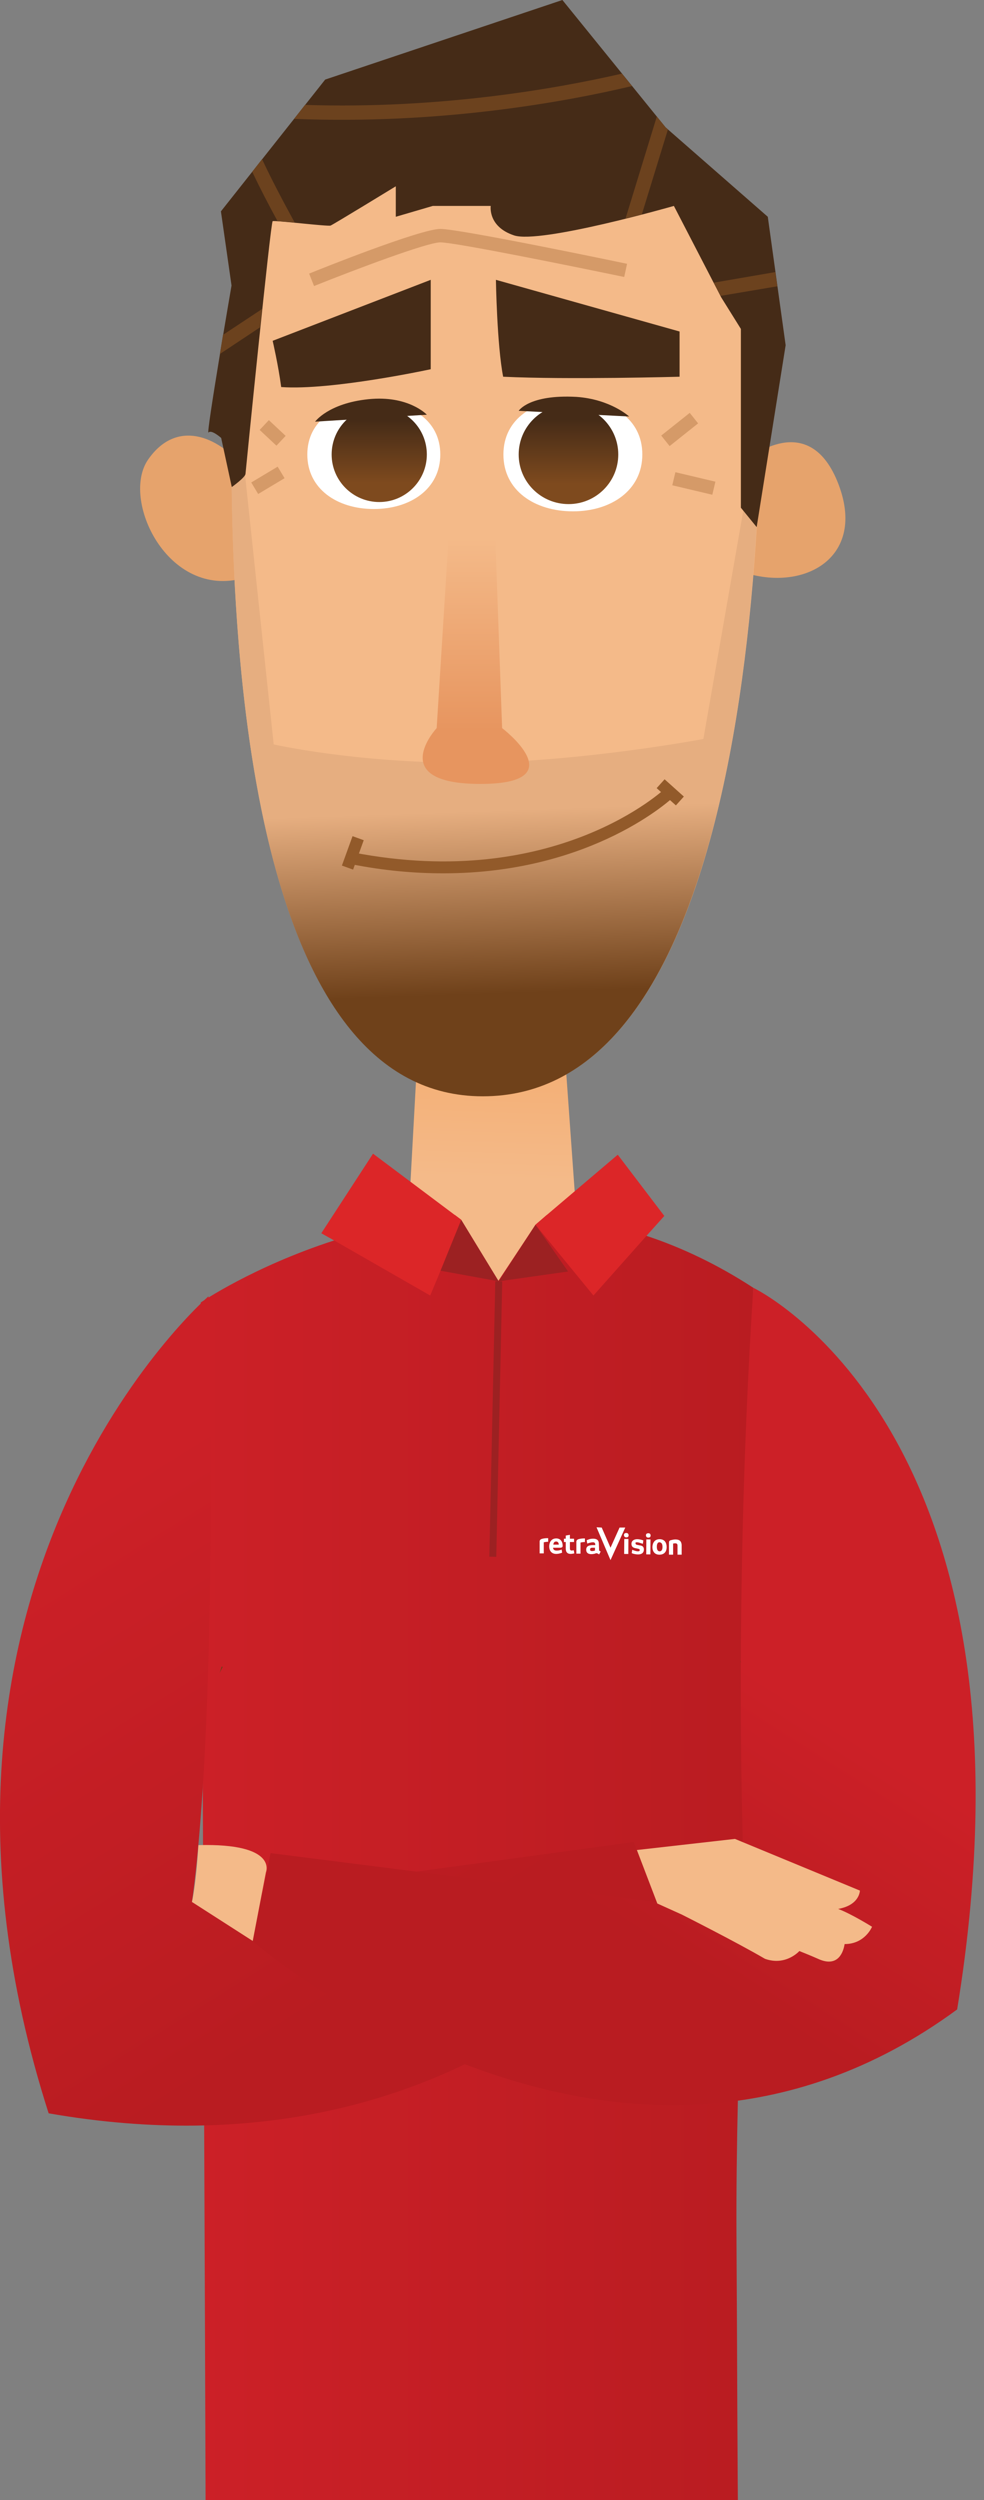 <svg width="117" height="297" viewBox="0 0 117 297" fill="none" xmlns="http://www.w3.org/2000/svg">
<rect x="0" y="0" width="117" height="297" fill="#808080" stroke="none"/>
<g clip-path="url(#clip0_402_506)">
<path d="M68.685 146.477C68.685 146.477 66.778 154.458 57.488 155.01C48.63 155.532 48.476 146.477 48.476 146.477L50.721 105.438L66.07 109.889L68.685 146.477Z" fill="url(#paint0_linear_402_506)"/>
<path d="M24.453 292.126C24.453 335.037 48.753 381.51 41.401 429.394C33.835 478.66 57.765 524.979 57.765 524.979H62.133L61.61 344.737C61.61 344.737 82.095 377.243 80.896 429.456C78.989 481.484 115.161 524.979 115.161 524.979H119.775C119.775 524.979 109.471 472.183 101.504 421.905C101.258 419.971 98.982 406.005 97.659 396.366C89.847 339.857 86.678 318.216 86.678 318.216C86.678 318.216 46.784 301.549 24.453 292.126Z" fill="url(#paint1_linear_402_506)"/>
<path d="M89.016 198.812C88.985 219.9 87.448 244.333 87.57 265.82C87.663 280.431 87.663 291.941 87.786 302.562C87.909 316.252 86.709 317.48 86.709 318.247C80.957 320.733 75.944 322.391 69.207 319.935C65.27 318.493 63.302 312.016 63.302 312.016C63.302 312.016 61.456 317.756 56.719 317.296C38.633 315.546 24.423 304.772 24.453 302.071C24.484 297.866 23.869 154.734 23.869 154.734C23.869 154.734 30.051 150.498 39.71 147.367C43.924 146.017 48.784 144.85 54.074 144.328L54.812 144.881L59.242 152.186L63.671 145.495L65.024 144.328C68.869 144.697 72.837 145.495 76.866 146.815C81.05 148.196 85.325 150.222 89.57 152.985C89.201 163.237 89.047 178.4 89.016 198.812Z" fill="url(#paint2_linear_402_506)"/>
<path d="M24.792 153.998C24.792 153.998 -14.426 187.916 5.783 251.056C55.55 259.742 78.466 226.96 78.466 226.96L75.359 218.826L22.823 225.978C26.114 202.066 24.792 153.998 24.792 153.998Z" fill="url(#paint3_linear_402_506)"/>
<path d="M89.57 152.985C89.57 152.985 125.035 169.836 113.808 238.716C73.421 268.398 30.021 230.582 30.021 230.582L32.174 220.146L88.616 227.298C88.616 227.328 86.925 193.778 89.57 152.985Z" fill="url(#paint4_linear_402_506)"/>
<path d="M30.051 230.582L22.823 225.947C22.823 225.947 23.284 224.105 23.592 219.194C33.096 218.948 31.62 222.417 31.62 222.417L30.051 230.582Z" fill="#F4BA89"/>
<path d="M78.158 226.131L81.08 227.451C81.08 227.451 87.54 230.705 90.954 232.7C93.445 233.59 95.045 231.779 95.045 231.779C95.045 231.779 96.368 232.301 97.26 232.7C99.382 233.682 100.212 232.301 100.428 230.95C102.858 230.95 103.688 228.894 103.688 228.894C103.688 228.894 101.227 227.359 99.659 226.776C102.243 226.315 102.243 224.596 102.243 224.596L87.386 218.457L75.728 219.777L78.158 226.131Z" fill="#F4BA89"/>
<path d="M88.032 197.339L88.093 197.523L88.063 197.339H88.032Z" fill="#6A3F18"/>
<path d="M26.36 197.984L26.114 198.751L26.483 198.014L26.36 197.984Z" fill="#6A3F18"/>
<path d="M88.924 54.576C88.924 54.576 96.245 48.376 99.72 57.584C103.196 66.793 94.676 70.814 87.109 67.499C87.232 61.912 88.924 54.576 88.924 54.576Z" fill="#E6A36C"/>
<path d="M29.006 68.665C29.006 68.665 29.436 58.321 29.006 55.589C25.837 51.691 20.947 49.818 17.625 54.576C14.303 59.303 19.932 71.243 29.006 68.665Z" fill="#E6A36C"/>
<path d="M90.277 31.248C90.277 31.248 95.752 130.209 57.427 130.209C19.07 130.239 28.575 27.81 28.575 27.81C28.575 27.81 35.773 8.809 54.535 8.809C73.268 8.809 90.277 31.248 90.277 31.248Z" fill="#F4BA89"/>
<path d="M80.305 56.097L79.936 57.65L84.695 58.775L85.064 57.222L80.305 56.097Z" fill="#D59A68"/>
<path d="M82.011 49.048L78.621 51.746L79.618 52.994L83.008 50.295L82.011 49.048Z" fill="#D59A68"/>
<path d="M31.968 49.911L30.873 51.075L32.869 52.945L33.964 51.781L31.968 49.911Z" fill="#D59A68"/>
<path d="M33.013 55.439L29.874 57.317L30.697 58.686L33.836 56.808L33.013 55.439Z" fill="#D59A68"/>
<path d="M27.529 51.721H28.637L32.543 88.433C32.543 88.433 42.047 90.612 55.397 90.612C68.715 90.612 83.633 87.788 83.633 87.788L89.416 54.729L90.339 54.545C89.355 83.798 83.664 130.239 57.396 130.239C31.097 130.239 27.314 81.987 27.529 51.721Z" fill="url(#paint5_linear_402_506)"/>
<path d="M59.857 53.993C59.857 58.259 63.548 60.746 68.131 60.746C72.683 60.746 76.374 58.229 76.374 53.993C76.374 49.726 72.683 47.424 68.131 47.424C63.548 47.424 59.857 49.726 59.857 53.993Z" fill="white"/>
<path d="M36.541 53.993C36.541 58.075 40.079 60.469 44.447 60.469C48.814 60.469 52.352 58.075 52.352 53.993C52.352 49.91 48.814 47.7 44.447 47.7C40.079 47.7 36.541 49.91 36.541 53.993Z" fill="white"/>
<path d="M61.672 53.993C61.672 57.246 64.317 59.886 67.608 59.886C70.868 59.886 73.514 57.246 73.514 53.993C73.514 50.739 70.868 48.099 67.608 48.099C64.317 48.069 61.672 50.739 61.672 53.993Z" fill="url(#paint6_linear_402_506)"/>
<path d="M39.433 53.993C39.433 57.124 41.986 59.641 45.093 59.641C48.23 59.641 50.752 57.093 50.752 53.993C50.752 50.862 48.23 48.345 45.093 48.345C41.955 48.314 39.433 50.862 39.433 53.993Z" fill="url(#paint7_linear_402_506)"/>
<path d="M59.703 86.499C59.703 86.499 68.438 93.129 57.119 93.129C45.769 93.129 51.921 86.499 51.921 86.499L54.228 49.665H58.38L59.703 86.499Z" fill="url(#paint8_linear_402_506)"/>
<path d="M74.805 49.48L61.672 48.805C61.672 48.805 62.902 46.841 68.531 47.148C72.591 47.424 74.805 49.48 74.805 49.48Z" fill="#452B17"/>
<path d="M50.752 49.266L37.464 50.094C37.464 50.094 39.033 47.915 43.801 47.424C48.568 46.933 50.752 49.266 50.752 49.266Z" fill="#452B17"/>
<path d="M89.97 62.618L88.093 60.316V39.075L85.756 35.33L80.127 24.464C80.127 24.464 64.255 29.007 61.118 27.963C57.98 26.92 58.349 24.464 58.349 24.464H51.46L47.061 25.753V22.131C47.061 22.131 39.679 26.643 39.31 26.797C38.941 26.92 32.666 26.152 32.42 26.275C32.174 26.398 29.221 55.865 29.19 56.295C29.159 56.725 27.56 57.86 27.56 57.86L26.299 52.028C26.299 52.028 25.13 50.985 24.792 51.384C24.453 51.783 27.529 33.918 27.529 33.918L26.268 25.109L38.664 9.454L66.87 0L79.142 15.133L91.292 25.753L93.415 41.009L89.97 62.618Z" fill="#452B17"/>
<path d="M80.803 39.382L58.965 33.243C58.965 33.243 59.088 40.978 59.826 44.754C67.577 45.122 80.803 44.754 80.803 44.754V39.382Z" fill="#452B17"/>
<path d="M51.214 33.243V43.863C51.214 43.863 39.433 46.411 33.435 45.981C33.096 43.403 32.42 40.487 32.42 40.487L51.214 33.243Z" fill="#452B17"/>
<path d="M37.341 33.98C42.324 31.984 50.814 28.792 52.352 28.792C54.136 28.792 68.746 31.77 74.221 32.905L74.559 31.34C72.529 30.91 54.628 27.196 52.352 27.196C50.014 27.196 38.08 31.954 36.757 32.506L37.341 33.98Z" fill="#D59A68"/>
<path d="M78.097 13.844L79.143 15.133L79.419 15.378L76.313 25.477C75.698 25.63 75.052 25.784 74.375 25.968L78.097 13.844Z" fill="#6C421E"/>
<path d="M92.43 34.01L85.694 35.146L84.864 33.581L92.184 32.322L92.43 34.01Z" fill="#6C421E"/>
<path d="M34.973 14.12L36.265 12.462C52.321 12.984 66.193 10.528 73.944 8.748L75.144 10.222C67.27 12.094 52.321 14.826 34.973 14.12Z" fill="#6C421E"/>
<path d="M33.004 26.275C31.958 24.372 30.913 22.346 29.99 20.412L31.159 18.908C32.235 21.21 33.619 23.85 35.034 26.428C34.235 26.367 33.496 26.306 33.004 26.275Z" fill="#6C421E"/>
<path d="M26.514 39.781L31.159 36.711C31.066 37.417 31.005 38.154 30.913 38.891L26.145 42.052C26.268 41.285 26.391 40.518 26.514 39.781Z" fill="#6C421E"/>
<path d="M52.721 103.75C70.561 103.75 80.065 94.725 80.158 94.602L79.173 93.59C79.05 93.712 66.132 105.96 41.955 101.263L41.678 102.645C45.646 103.443 49.337 103.75 52.721 103.75Z" fill="#925A2A"/>
<path d="M79.023 92.578L78.078 93.628L80.366 95.68L81.311 94.629L79.023 92.578Z" fill="#925A2A"/>
<path d="M41.918 99.335L40.653 102.827L41.983 103.308L43.249 99.815L41.918 99.335Z" fill="#925A2A"/>
<path d="M54.843 144.912L52.382 150.959L51.152 153.905L39.74 147.367L38.203 146.508L44.354 137.054L54.105 144.359L54.843 144.912Z" fill="#DC2628"/>
<path d="M78.989 144.451L76.867 146.815L70.561 153.905L63.671 145.495L65.024 144.328L73.452 137.177L78.989 144.451Z" fill="#DC2628"/>
<path d="M59.303 152.217L52.382 150.959L54.843 144.912L59.303 152.217Z" fill="#9C2122"/>
<path d="M67.546 151.051L59.303 152.217L63.671 145.495L67.546 151.051Z" fill="#9C2122"/>
<path d="M59.303 152.217L58.596 184.938" stroke="#9C2122" stroke-width="0.825" stroke-miterlimit="10"/>
<path d="M64.163 183.127V184.539H64.655V183.219C64.809 183.189 64.963 183.158 65.178 183.158V182.728C64.84 182.728 64.624 182.759 64.409 182.82C64.255 182.882 64.163 182.974 64.163 183.127Z" fill="white"/>
<path d="M66.9 183.649C66.9 183.066 66.593 182.759 66.132 182.759C65.701 182.759 65.332 183.035 65.301 183.68C65.301 184.294 65.639 184.601 66.132 184.601C66.316 184.601 66.47 184.57 66.685 184.509L66.839 184.447L66.778 184.079L66.624 184.14C66.439 184.202 66.316 184.202 66.162 184.202C65.916 184.202 65.763 184.079 65.763 183.864H66.685C66.839 183.833 66.9 183.772 66.9 183.649ZM65.793 183.496C65.824 183.25 65.916 183.127 66.132 183.127C66.347 183.127 66.439 183.311 66.439 183.496H65.793Z" fill="white"/>
<path d="M67.977 184.201C67.823 184.201 67.762 184.109 67.762 183.956V183.189H68.254V182.79H67.762V182.329L67.27 182.421V182.79H67.054V183.189H67.27V183.956C67.27 184.386 67.454 184.601 67.854 184.601C67.977 184.601 68.131 184.57 68.285 184.539L68.223 184.171C68.131 184.171 68.039 184.201 67.977 184.201Z" fill="white"/>
<path d="M68.531 183.158V184.57H69.023V183.25C69.177 183.219 69.331 183.189 69.546 183.189V182.759C69.207 182.759 68.992 182.79 68.777 182.851C68.623 182.912 68.531 183.004 68.531 183.158Z" fill="white"/>
<path d="M71.207 183.403C71.207 182.943 70.93 182.79 70.53 182.79C70.315 182.79 70.13 182.82 69.915 182.912L69.761 182.974L69.823 183.373L70.007 183.311C70.192 183.25 70.376 183.219 70.499 183.219C70.653 183.219 70.776 183.281 70.776 183.465V183.557H70.499C70.069 183.557 69.7 183.649 69.7 184.109C69.7 184.447 69.915 184.631 70.315 184.631C70.438 184.631 70.622 184.601 70.745 184.57L70.807 184.539C70.899 184.508 70.992 184.508 71.084 184.57L71.237 184.662L71.422 184.324L71.237 184.202L71.207 183.403ZM70.745 184.202L70.622 184.232C70.53 184.263 70.438 184.263 70.376 184.263C70.253 184.263 70.161 184.202 70.161 184.079C70.161 183.925 70.253 183.864 70.438 183.864H70.745V184.202Z" fill="white"/>
<path d="M74.467 182.114C74.283 182.114 74.19 182.206 74.19 182.36C74.19 182.513 74.283 182.636 74.467 182.636C74.652 182.636 74.744 182.544 74.744 182.391C74.744 182.237 74.652 182.114 74.467 182.114Z" fill="white"/>
<path d="M74.228 182.825L74.214 184.605L74.707 184.609L74.72 182.828L74.228 182.825Z" fill="white"/>
<path d="M75.728 183.219C75.913 183.219 76.067 183.281 76.251 183.342L76.436 183.403L76.497 183.004L76.344 182.943C76.128 182.882 75.944 182.851 75.759 182.851C75.39 182.851 75.082 183.035 75.082 183.403C75.082 183.71 75.236 183.864 75.575 183.925L75.882 183.987C76.005 184.017 76.067 184.048 76.067 184.14C76.067 184.263 75.974 184.294 75.851 184.294C75.667 184.294 75.513 184.232 75.329 184.171L75.175 184.109L75.113 184.508L75.267 184.57C75.482 184.631 75.667 184.662 75.882 184.662C76.282 184.662 76.559 184.478 76.559 184.079C76.559 183.772 76.405 183.618 76.067 183.588L75.759 183.526C75.636 183.496 75.575 183.465 75.575 183.373C75.513 183.25 75.605 183.219 75.728 183.219Z" fill="white"/>
<path d="M77.082 182.145C76.897 182.145 76.805 182.237 76.805 182.391C76.805 182.544 76.897 182.667 77.082 182.667C77.266 182.667 77.359 182.575 77.359 182.421C77.359 182.237 77.266 182.145 77.082 182.145Z" fill="white"/>
<path d="M76.853 182.874L76.84 184.655L77.332 184.658L77.345 182.878L76.853 182.874Z" fill="white"/>
<path d="M78.435 182.851C77.912 182.851 77.605 183.189 77.574 183.772C77.574 184.355 77.882 184.693 78.404 184.693C78.927 184.693 79.266 184.386 79.266 183.802C79.266 183.189 78.958 182.851 78.435 182.851ZM78.435 184.294C78.22 184.294 78.097 184.109 78.097 183.741C78.097 183.403 78.22 183.189 78.435 183.219C78.65 183.25 78.773 183.403 78.773 183.772C78.773 184.109 78.65 184.294 78.435 184.294Z" fill="white"/>
<path d="M80.311 182.882C80.158 182.882 79.973 182.912 79.758 182.974C79.604 183.004 79.543 183.096 79.543 183.281V184.693H80.035V183.373C80.158 183.342 80.25 183.342 80.311 183.342C80.496 183.342 80.558 183.465 80.558 183.588V184.693H81.05V183.526C81.019 183.127 80.834 182.882 80.311 182.882Z" fill="white"/>
<path d="M73.668 181.47L72.591 183.864L71.545 181.47L70.93 181.439L72.591 185.337L74.344 181.47H73.668Z" fill="white"/>
</g>
<defs>
<linearGradient id="paint0_linear_402_506" x1="58.823" y1="140.018" x2="59.853" y2="110.769" gradientUnits="userSpaceOnUse">
<stop stop-color="#F4BA89"/>
<stop offset="1" stop-color="#F4A25E"/>
</linearGradient>
<linearGradient id="paint1_linear_402_506" x1="88.163" y1="408.56" x2="112.32" y2="408.56" gradientUnits="userSpaceOnUse">
<stop stop-color="#155E78"/>
<stop offset="1" stop-color="#0B475C"/>
</linearGradient>
<linearGradient id="paint2_linear_402_506" x1="23.882" y1="232.727" x2="89.567" y2="232.727" gradientUnits="userSpaceOnUse">
<stop stop-color="#CC2027"/>
<stop offset="1" stop-color="#B91C21"/>
</linearGradient>
<linearGradient id="paint3_linear_402_506" x1="6.222" y1="180.324" x2="41.769" y2="237.068" gradientUnits="userSpaceOnUse">
<stop stop-color="#CC2027"/>
<stop offset="1" stop-color="#B91C21"/>
</linearGradient>
<linearGradient id="paint4_linear_402_506" x1="91.844" y1="199.951" x2="73.657" y2="228.532" gradientUnits="userSpaceOnUse">
<stop stop-color="#CC2027"/>
<stop offset="1" stop-color="#B91C21"/>
</linearGradient>
<linearGradient id="paint5_linear_402_506" x1="60.298" y1="96.224" x2="61.047" y2="117.971" gradientUnits="userSpaceOnUse">
<stop stop-color="#E6AE80"/>
<stop offset="1" stop-color="#6F411A"/>
</linearGradient>
<linearGradient id="paint6_linear_402_506" x1="67.592" y1="49.761" x2="67.592" y2="57.509" gradientUnits="userSpaceOnUse">
<stop stop-color="#452B17"/>
<stop offset="1" stop-color="#7E4A1E"/>
</linearGradient>
<linearGradient id="paint7_linear_402_506" x1="45.086" y1="49.937" x2="45.086" y2="57.351" gradientUnits="userSpaceOnUse">
<stop stop-color="#452B17"/>
<stop offset="1" stop-color="#7E4A1E"/>
</linearGradient>
<linearGradient id="paint8_linear_402_506" x1="56.593" y1="86.786" x2="56.593" y2="60.888" gradientUnits="userSpaceOnUse">
<stop stop-color="#E7955F"/>
<stop offset="0.882" stop-color="#F4BA89"/>
</linearGradient>
<clipPath id="clip0_402_506">
<rect width="117" height="529" fill="white"/>
</clipPath>
</defs>
</svg>
